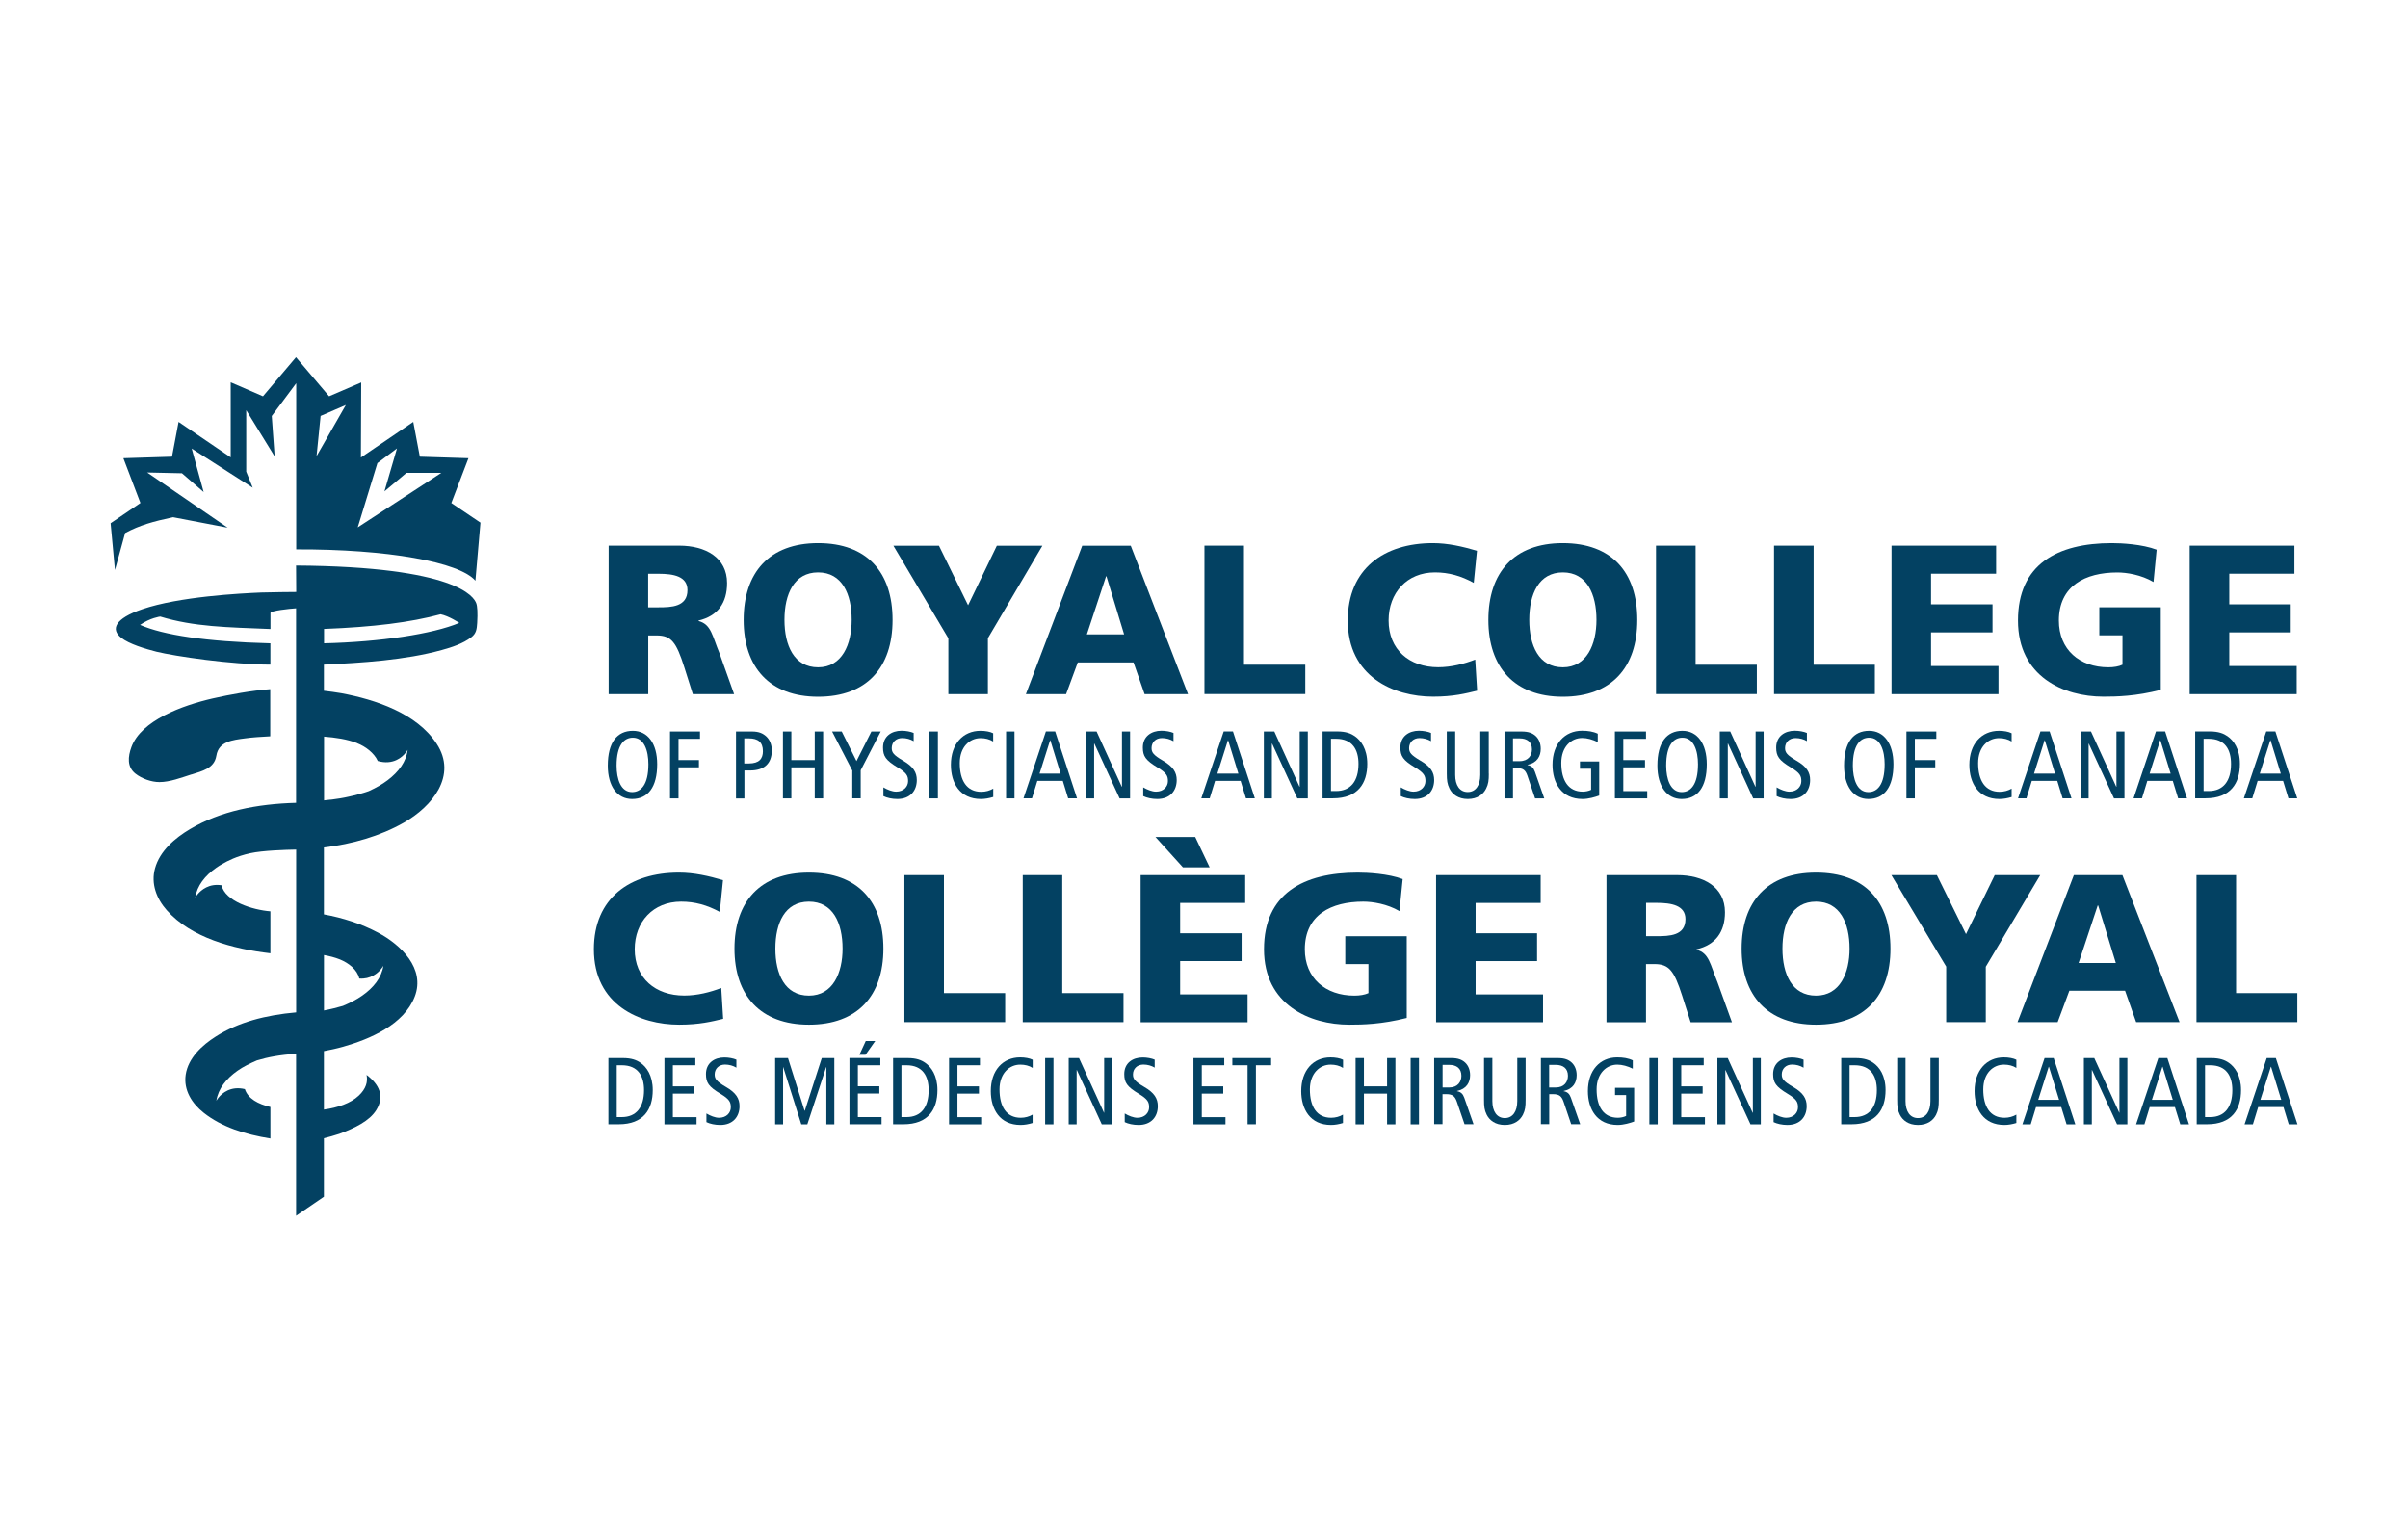 <?xml version="1.0" encoding="UTF-8"?><svg id="Layer_1" xmlns="http://www.w3.org/2000/svg" xmlns:xlink="http://www.w3.org/1999/xlink" viewBox="0 0 315 201"><defs><style>.cls-1{fill:none;}.cls-1,.cls-2{stroke-width:0px;}.cls-3{clip-path:url(#clippath);}.cls-2{fill:#034162;}</style><clipPath id="clippath"><rect class="cls-1" x="9.63" y="42.57" width="295.74" height="120.67"/></clipPath></defs><path class="cls-1" d="m0,16C0,7.16,7.16,0,16,0h283c8.84,0,16,7.16,16,16v169c0,8.84-7.16,16-16,16H16c-8.84,0-16-7.16-16-16V16Z"/><g id="g10"><g id="g12"><g class="cls-3"><g id="g14"><g id="g20"><path id="path22" class="cls-2" d="m46.79,69.02l2.58-8.43,2.56-1.92-1.64,5.62,2.88-2.42h4.56l-10.95,7.14Zm-5.38-9.34l.53-5.26,3.3-1.43-3.83,6.69Zm17.63,6.13l2.24-5.86-6.36-.2-.86-4.55-6.85,4.66.04-9.82-4.2,1.81-4.33-5.11-4.32,5.11-4.22-1.83v9.82l-6.82-4.64-.86,4.55-6.36.2,2.23,5.86-3.9,2.65.57,6.12,1.33-4.84c1.91-1.03,3.7-1.52,6.27-2.07l7.14,1.37-10.53-7.22,4.55.1,2.84,2.46-1.56-5.69,7.98,5.12-.85-2.1v-8.04l3.72,6.05-.38-5.29,3.2-4.29v21.74c11.91-.04,21.35,1.65,23.44,4.1l.66-7.6-3.8-2.56Z"/></g><g id="g24"><path id="path26" class="cls-2" d="m42.39,84.17v-1.88c6.44-.25,11.27-.85,15.25-1.92,1.06.22,2.43,1.11,2.44,1.13-3.49,1.46-10.34,2.49-17.69,2.67m4.33,13.07c1.09.43,2.22,1.27,2.7,2.33,2,.57,3.2-.5,3.67-1.11.08-.12.18-.21.24-.35-.19,1.55-1.17,2.87-2.62,3.97-.73.56-1.58,1.02-2.47,1.43-.83.29-1.72.53-2.64.73-.73.17-1.48.28-2.17.37-.06,0-.13.01-.19.02-.02,0-.03,0-.05,0-.27.03-.54.05-.8.09v-8.34c1.5.12,3.01.33,4.33.85m-2.26,28.3c1.14.47,2.27,1.32,2.54,2.5,1.48.12,2.42-.71,2.85-1.24.1-.14.21-.26.3-.42-.24,1.55-1.28,2.86-2.77,3.9-.75.53-1.61.96-2.52,1.34-.79.23-1.62.44-2.48.6v-7.25c.72.13,1.43.31,2.08.57m17.84-46.6c-.31-.84-2.58-4.78-23.57-4.94l.02,3.46s-3.76.03-4.58.07c-2.79.12-10.71.53-15.57,2.19-3.57,1.22-4.14,2.62-2.75,3.73,1.02.82,3.19,1.47,4.62,1.83,2.4.59,9.77,1.68,14.9,1.69v-2.79c-8.52-.22-14-1.09-17.05-2.41,1.33-.92,2.62-1.09,2.64-1.09,4.43,1.35,8.75,1.4,14.42,1.63v-2.1c0-.29,2.52-.56,3.35-.61v1.46h0v7.66h0v16.33c-5.11.14-9.9,1.08-13.87,3.44-1.96,1.16-3.95,2.85-4.58,5.13-.56,2,.19,3.97,1.53,5.48,3.19,3.61,8.66,5.07,13.56,5.64v-5.49c-2.35-.19-5.91-1.31-6.39-3.41-1.64-.26-2.66.62-3.13,1.18-.11.14-.22.26-.31.43.24-1.55,1.27-2.87,2.76-3.91.26-.19.53-.35.81-.5.65-.38,1.81-1,3.64-1.4,1.58-.35,4.65-.45,5.99-.47v21.3c-4.04.36-7.58,1.29-10.53,3.17-1.78,1.13-3.59,2.8-3.92,4.99-.3,2.02.83,3.77,2.36,4.98,2.33,1.85,5.43,2.84,8.72,3.36v-4.12c-1.59-.38-2.93-1.08-3.34-2.34-1.86-.45-3,.55-3.47,1.14-.08.12-.18.23-.26.38.24-1.55,1.29-2.89,2.78-3.93.75-.53,1.62-.95,2.52-1.34,1.42-.43,2.98-.73,5.13-.87v21.19l3.64-2.49v-7.65c.65-.17,1.31-.34,2.02-.58,2.04-.76,3.94-1.68,4.83-3.11,1.13-1.83.36-3.37-1.27-4.6.18.91-.07,1.82-1.03,2.72-1.06,1-2.75,1.57-4.55,1.82v-7.65c.8-.15,1.64-.33,2.53-.58,3.49-.99,7.94-2.89,9.35-6.55,1.42-3.69-1.83-6.79-4.8-8.37-2.2-1.17-4.61-1.94-7.08-2.39v-8.76c3.67-.43,7.36-1.48,10.46-3.25,3.68-2.1,7.04-6.13,4.28-10.33-2.61-3.99-8.02-5.77-12.47-6.6-.75-.14-1.51-.22-2.27-.32v-3.42c4.93-.24,10.62-.58,15.42-1.91,1.31-.36,2.76-.83,3.86-1.67.65-.49.72-1.07.77-1.88.08-1.31.02-2.2-.12-2.56m-37.26,22.4c1.42-.46,2.99-.79,3.26-2.46.3-1.88,2.16-2.06,3.74-2.27.98-.14,2.05-.2,3.31-.27v-6.17c-2.43.18-5.31.71-7.51,1.21-4.01.92-9.38,2.89-10.65,6.37-.46,1.25-.59,2.6.53,3.48.84.66,2.09,1.1,3.13,1.1,1.37,0,2.9-.59,4.19-1"/></g><g id="g28"><path id="path30" class="cls-2" d="m94.61,133.3c-1.48.36-3.12.77-5.76.77-5.18,0-11.16-2.59-11.16-9.87,0-6.7,4.73-10.03,11.13-10.03,1.98,0,3.89.44,5.76.99l-.42,4.16c-1.67-.91-3.28-1.35-5.06-1.35-3.67,0-6.07,2.65-6.07,6.23,0,3.78,2.7,6.06,6.48,6.06,1.7,0,3.42-.44,4.84-.99l.25,4.02Z"/></g><g id="g32"><path id="path34" class="cls-2" d="m105.82,130.27c3.14,0,4.4-2.98,4.4-6.15,0-3.34-1.25-6.15-4.4-6.15s-4.39,2.81-4.39,6.15,1.25,6.15,4.39,6.15m0-16.1c6.4,0,9.74,3.78,9.74,9.95s-3.39,9.95-9.74,9.95-9.74-3.83-9.74-9.95,3.34-9.95,9.74-9.95"/></g><g id="g36"><path id="path38" class="cls-2" d="m118.3,114.5h5.18v15.44h8.01v3.8h-13.18v-19.25Z"/></g><g id="g40"><path id="path42" class="cls-2" d="m133.79,114.5h5.17v15.44h8.01v3.8h-13.18v-19.25Z"/></g><g id="g44"><path id="path46" class="cls-2" d="m154.74,113.48l-3.59-3.97h5.2l1.89,3.97h-3.5Zm-5.54,1.02h13.69v3.64h-8.51v3.97h8.04v3.64h-8.04v4.36h8.82v3.64h-13.99v-19.24Z"/></g><g id="g48"><path id="path50" class="cls-2" d="m184.02,133.19c-3.28.83-5.73.88-7.51.88-5.17,0-11.16-2.59-11.16-9.87s5.15-10.03,12.27-10.03c1.28,0,3.98.14,5.87.85l-.42,4.19c-1.61-.94-3.51-1.24-4.73-1.24-4.2,0-7.65,1.73-7.65,6.23,0,3.78,2.7,6.07,6.48,6.07.7,0,1.37-.11,1.84-.33v-3.8h-3.03v-3.64h8.04v10.7Z"/></g><g id="g52"><path id="path54" class="cls-2" d="m187.86,114.5h13.68v3.64h-8.51v3.97h8.04v3.64h-8.04v4.36h8.82v3.64h-13.99v-19.25Z"/></g><g id="g56"><path id="path58" class="cls-2" d="m215.33,122.49h1.37c1.67,0,3.78-.05,3.78-2.23,0-1.8-1.81-2.13-3.78-2.13h-1.37v4.36Zm-5.17-7.99h9.23c3.45,0,6.26,1.55,6.26,4.86,0,2.56-1.22,4.27-3.73,4.85v.05c1.67.44,1.78,1.9,2.75,4.25l1.89,5.24h-5.4l-1.11-3.47c-1.06-3.31-1.73-4.14-3.64-4.14h-1.09v7.61h-5.17v-19.24Z"/></g><g id="g60"><path id="path62" class="cls-2" d="m237.56,130.27c3.14,0,4.39-2.98,4.39-6.15,0-3.34-1.25-6.15-4.39-6.15s-4.39,2.81-4.39,6.15,1.25,6.15,4.39,6.15m0-16.1c6.4,0,9.74,3.78,9.74,9.95s-3.39,9.95-9.74,9.95-9.73-3.83-9.73-9.95,3.34-9.95,9.73-9.95"/></g><g id="g64"><path id="path66" class="cls-2" d="m254.6,126.49l-7.18-11.99h5.95l3.81,7.72,3.76-7.72h5.95l-7.12,11.99v7.25h-5.18v-7.25Z"/></g><g id="g68"><path id="path70" class="cls-2" d="m274.47,118.47h-.06l-2.5,7.53h4.87l-2.31-7.53Zm-3.17-3.97h6.34l7.48,19.24h-5.68l-1.45-4.11h-7.29l-1.53,4.11h-5.25l7.37-19.24Z"/></g><g id="g72"><path id="path74" class="cls-2" d="m287.33,114.5h5.18v15.44h8.01v3.8h-13.19v-19.25Z"/></g><g id="g76"><path id="path78" class="cls-2" d="m80.68,146.16h.66c1.91,0,2.91-1.3,2.91-3.53,0-1.81-.77-3.25-2.91-3.25h-.66v6.78Zm-1.09-7.72h1.89c1.15,0,1.81.27,2.31.62.77.53,1.6,1.63,1.6,3.57,0,2.51-1.19,4.47-4.45,4.47h-1.35v-8.67Z"/></g><g id="g80"><path id="path82" class="cls-2" d="m86.92,138.44h4.04v.94h-2.94v2.76h2.81v.95h-2.81v3.08h3.1v.94h-4.2v-8.67Z"/></g><g id="g84"><path id="path86" class="cls-2" d="m96.32,139.69c-.41-.25-.94-.4-1.48-.4-.82,0-1.35.56-1.35,1.29,0,.56.22.91,1.46,1.63,1.34.77,1.79,1.53,1.79,2.52,0,1.38-.86,2.46-2.52,2.46-.7,0-1.35-.15-1.81-.37v-1.13c.5.3,1.14.56,1.65.56.98,0,1.54-.66,1.54-1.37,0-.67-.17-1.06-1.34-1.76-1.57-.94-1.91-1.48-1.91-2.59,0-1.43,1.09-2.17,2.41-2.17.57,0,1.18.12,1.57.29v1.05Z"/></g><g id="g88"><path id="path90" class="cls-2" d="m101.39,138.44h1.69l2.17,6.89h.03l2.22-6.89h1.64v8.67h-1.04v-7.48h-.03l-2.46,7.48h-.79l-2.36-7.48h-.02v7.48h-1.04v-8.67Z"/></g><g id="g92"><path id="path94" class="cls-2" d="m113.26,136.21h1.23l-1.27,1.8h-.8l.83-1.8Zm-2.14,2.22h4.04v.95h-2.94v2.75h2.81v.95h-2.81v3.08h3.1v.94h-4.2v-8.67Z"/></g><g id="g96"><path id="path98" class="cls-2" d="m117.92,146.16h.66c1.91,0,2.9-1.3,2.9-3.53,0-1.81-.77-3.25-2.9-3.25h-.66v6.78Zm-1.09-7.72h1.89c1.16,0,1.81.27,2.31.62.77.53,1.6,1.63,1.6,3.57,0,2.51-1.19,4.47-4.45,4.47h-1.35v-8.67Z"/></g><g id="g100"><path id="path102" class="cls-2" d="m124.15,138.44h4.04v.94h-2.94v2.76h2.81v.95h-2.81v3.08h3.1v.94h-4.2v-8.67Z"/></g><g id="g104"><path id="path106" class="cls-2" d="m135.09,146.93c-.52.16-1.07.26-1.58.26-2.74,0-3.9-2.09-3.9-4.43,0-2.71,1.58-4.41,3.84-4.41.62,0,1.24.11,1.64.31v1.07c-.47-.3-1.02-.43-1.63-.43-1.41,0-2.71,1.13-2.71,3.24,0,2.24.89,3.71,2.78,3.71.56,0,1.1-.15,1.55-.41v1.09Z"/></g><path id="path108" class="cls-2" d="m136.72,138.44h1.09v8.67h-1.09v-8.67Z"/><g id="g110"><path id="path112" class="cls-2" d="m139.8,138.44h1.35l3.27,7.15h.02v-7.15h1.04v8.67h-1.35l-3.26-7.1h-.03v7.1h-1.04v-8.67Z"/></g><g id="g114"><path id="path116" class="cls-2" d="m151.05,139.69c-.41-.25-.94-.4-1.48-.4-.82,0-1.36.56-1.36,1.29,0,.56.22.91,1.46,1.63,1.34.77,1.79,1.53,1.79,2.52,0,1.38-.86,2.46-2.52,2.46-.7,0-1.36-.15-1.81-.37v-1.13c.5.3,1.14.56,1.65.56.98,0,1.54-.66,1.54-1.37,0-.67-.17-1.06-1.34-1.76-1.56-.94-1.91-1.48-1.91-2.59,0-1.43,1.09-2.17,2.41-2.17.57,0,1.18.12,1.57.29v1.05Z"/></g><g id="g118"><path id="path120" class="cls-2" d="m156.12,138.44h4.03v.94h-2.94v2.76h2.81v.95h-2.81v3.08h3.1v.94h-4.19v-8.67Z"/></g><g id="g122"><path id="path124" class="cls-2" d="m163.2,139.38h-1.99v-.94h5.07v.94h-1.99v7.72h-1.09v-7.72Z"/></g><g id="g126"><path id="path128" class="cls-2" d="m175.7,146.93c-.52.16-1.07.26-1.58.26-2.75,0-3.9-2.09-3.9-4.43,0-2.71,1.58-4.41,3.83-4.41.62,0,1.24.11,1.64.31v1.07c-.47-.3-1.02-.43-1.63-.43-1.41,0-2.71,1.13-2.71,3.24,0,2.24.89,3.71,2.78,3.71.56,0,1.11-.15,1.55-.41v1.09Z"/></g><g id="g130"><path id="path132" class="cls-2" d="m177.33,138.44h1.09v3.7h3.03v-3.7h1.09v8.67h-1.09v-4.02h-3.03v4.02h-1.09v-8.67Z"/></g><path id="path134" class="cls-2" d="m184.53,138.44h1.09v8.67h-1.09v-8.67Z"/><g id="g136"><path id="path138" class="cls-2" d="m188.71,142.29h.84c1.17,0,1.62-.77,1.62-1.53,0-.97-.64-1.43-1.59-1.43h-.87s0,2.95,0,2.95Zm-1.09-3.85h2.22c.92,0,1.43.23,1.82.59.45.42.65,1.02.65,1.65,0,.92-.44,1.8-1.72,2.07v.02c.52.1.77.35.95.84l1.22,3.48h-1.18l-1-2.93c-.25-.72-.56-1-1.38-1h-.5v3.92h-1.09v-8.67Z"/></g><g id="g140"><path id="path142" class="cls-2" d="m199.57,143.91c0,.86-.05,1.33-.35,1.94-.36.72-1.12,1.34-2.37,1.34s-2.01-.62-2.37-1.34c-.3-.61-.35-1.08-.35-1.94v-5.48h1.09v5.64c0,1.35.6,2.22,1.63,2.22s1.63-.87,1.63-2.22v-5.64h1.09v5.48Z"/></g><g id="g144"><path id="path146" class="cls-2" d="m202.65,142.29h.84c1.17,0,1.62-.77,1.62-1.53,0-.97-.64-1.43-1.59-1.43h-.87s0,2.95,0,2.95Zm-1.09-3.85h2.22c.92,0,1.43.23,1.82.59.45.42.65,1.02.65,1.65,0,.92-.43,1.8-1.71,2.07v.02c.52.1.77.35.95.84l1.22,3.48h-1.18l-.99-2.93c-.25-.72-.56-1-1.38-1h-.5v3.92h-1.09v-8.67Z"/></g><g id="g148"><path id="path150" class="cls-2" d="m213.77,146.74c-.51.19-1.38.45-2.15.45-2.74,0-3.9-2.09-3.9-4.43,0-2.71,1.58-4.41,3.83-4.41.75,0,1.44.1,2.04.39v1.09c-.66-.33-1.39-.53-2.02-.53-1.41,0-2.71,1.13-2.71,3.24,0,2.24.89,3.71,2.78,3.71.35,0,.8-.09,1.08-.24v-2.73h-1.45v-.95h2.5v4.41Z"/></g><path id="path152" class="cls-2" d="m215.76,138.44h1.09v8.67h-1.09v-8.67Z"/><g id="g154"><path id="path156" class="cls-2" d="m218.84,138.44h4.03v.94h-2.94v2.76h2.8v.95h-2.8v3.08h3.1v.94h-4.19v-8.67Z"/></g><g id="g158"><path id="path160" class="cls-2" d="m224.66,138.44h1.35l3.26,7.15h.03v-7.15h1.04v8.67h-1.35l-3.27-7.1h-.02v7.1h-1.04v-8.67Z"/></g><g id="g162"><path id="path164" class="cls-2" d="m235.91,139.69c-.41-.25-.94-.4-1.48-.4-.82,0-1.35.56-1.35,1.29,0,.56.22.91,1.47,1.63,1.34.77,1.79,1.53,1.79,2.52,0,1.38-.86,2.46-2.52,2.46-.69,0-1.35-.15-1.81-.37v-1.13c.5.3,1.14.56,1.65.56.98,0,1.54-.66,1.54-1.37,0-.67-.17-1.06-1.34-1.76-1.56-.94-1.91-1.48-1.91-2.59,0-1.43,1.1-2.17,2.41-2.17.57,0,1.18.12,1.57.29v1.05Z"/></g><g id="g166"><path id="path168" class="cls-2" d="m241.95,146.16h.66c1.91,0,2.91-1.3,2.91-3.53,0-1.81-.77-3.25-2.91-3.25h-.66v6.78Zm-1.09-7.72h1.88c1.16,0,1.81.27,2.31.62.77.53,1.61,1.63,1.61,3.57,0,2.51-1.2,4.47-4.45,4.47h-1.35v-8.67Z"/></g><g id="g170"><path id="path172" class="cls-2" d="m253.62,143.91c0,.86-.05,1.33-.35,1.94-.36.72-1.12,1.34-2.37,1.34s-2.01-.62-2.37-1.34c-.3-.61-.35-1.08-.35-1.94v-5.48h1.09v5.64c0,1.35.59,2.22,1.63,2.22s1.63-.87,1.63-2.22v-5.64h1.09v5.48Z"/></g><g id="g174"><path id="path176" class="cls-2" d="m263.78,146.93c-.52.16-1.07.26-1.58.26-2.74,0-3.9-2.09-3.9-4.43,0-2.71,1.58-4.41,3.83-4.41.62,0,1.24.11,1.64.31v1.07c-.47-.3-1.02-.43-1.63-.43-1.41,0-2.7,1.13-2.7,3.24,0,2.24.89,3.71,2.78,3.71.56,0,1.1-.15,1.55-.41v1.09Z"/></g><g id="g178"><path id="path180" class="cls-2" d="m269.36,143.9l-1.33-4.32h-.03l-1.37,4.32h2.72Zm-.71-5.46l2.83,8.67h-1.14l-.7-2.26h-3.3l-.69,2.26h-1.09l2.9-8.67h1.19Z"/></g><g id="g182"><path id="path184" class="cls-2" d="m272.61,138.44h1.35l3.27,7.15h.02v-7.15h1.04v8.67h-1.35l-3.27-7.1h-.03v7.1h-1.04v-8.67Z"/></g><g id="g186"><path id="path188" class="cls-2" d="m284.23,143.9l-1.33-4.32h-.03l-1.37,4.32h2.72Zm-.71-5.46l2.83,8.67h-1.14l-.7-2.26h-3.3l-.69,2.26h-1.09l2.91-8.67h1.19Z"/></g><g id="g190"><path id="path192" class="cls-2" d="m288.45,146.16h.66c1.91,0,2.91-1.3,2.91-3.53,0-1.81-.77-3.25-2.91-3.25h-.66v6.78Zm-1.09-7.72h1.89c1.16,0,1.81.27,2.31.62.77.53,1.6,1.63,1.6,3.57,0,2.51-1.19,4.47-4.45,4.47h-1.35v-8.67Z"/></g><g id="g194"><path id="path196" class="cls-2" d="m298.42,143.9l-1.33-4.32h-.03l-1.37,4.32h2.72Zm-.71-5.46l2.83,8.67h-1.14l-.69-2.26h-3.31l-.69,2.26h-1.09l2.9-8.67h1.19Z"/></g><g id="g198"><path id="path200" class="cls-2" d="m82.69,103.64c1.15,0,2.13-.95,2.13-3.65,0-1.77-.55-3.47-2.03-3.47-1.15,0-2.13.95-2.13,3.65,0,1.77.55,3.47,2.03,3.47m.1-8.02c1.95,0,3.18,1.67,3.18,4.37,0,3.02-1.22,4.55-3.28,4.55-1.95,0-3.18-1.67-3.18-4.37,0-3.02,1.21-4.55,3.28-4.55"/></g><g id="g202"><path id="path204" class="cls-2" d="m87.66,95.71h3.91v.96h-2.81v2.78h2.67v.95h-2.67v4.06h-1.11v-8.75Z"/></g><g id="g206"><path id="path208" class="cls-2" d="m97.37,99.89h.6c1.34,0,1.83-.62,1.83-1.6,0-1.21-.68-1.68-1.81-1.68h-.63v3.28Zm-1.1-4.18h2.11c.88,0,1.43.24,1.89.68.44.43.69,1.04.69,1.81,0,1.7-.99,2.61-2.84,2.61h-.74v3.66h-1.1v-8.75Z"/></g><g id="g210"><path id="path212" class="cls-2" d="m102.42,95.71h1.1v3.74h3.06v-3.74h1.1v8.75h-1.1v-4.06h-3.06v4.06h-1.1v-8.75Z"/></g><g id="g214"><path id="path216" class="cls-2" d="m111.47,100.78l-2.62-5.07h1.26l1.93,3.87,1.95-3.87h1.22l-2.62,5.07v3.67h-1.1v-3.67Z"/></g><g id="g218"><path id="path220" class="cls-2" d="m119.51,96.97c-.41-.25-.95-.4-1.49-.4-.83,0-1.37.56-1.37,1.31,0,.56.22.91,1.48,1.64,1.35.78,1.8,1.54,1.8,2.54,0,1.39-.86,2.48-2.54,2.48-.7,0-1.37-.15-1.83-.38v-1.14c.5.3,1.15.56,1.67.56.99,0,1.56-.67,1.56-1.38,0-.68-.18-1.07-1.35-1.78-1.58-.95-1.93-1.49-1.93-2.62,0-1.44,1.1-2.19,2.43-2.19.57,0,1.19.12,1.58.29v1.07Z"/></g><path id="path222" class="cls-2" d="m121.59,95.71h1.1v8.75h-1.1v-8.75Z"/><g id="g224"><path id="path226" class="cls-2" d="m129.91,104.28c-.53.16-1.08.26-1.59.26-2.77,0-3.93-2.1-3.93-4.47,0-2.73,1.59-4.45,3.87-4.45.63,0,1.26.11,1.66.32v1.08c-.48-.3-1.03-.44-1.64-.44-1.43,0-2.73,1.14-2.73,3.27,0,2.26.9,3.75,2.81,3.75.57,0,1.12-.15,1.57-.42v1.1Z"/></g><path id="path228" class="cls-2" d="m131.61,95.71h1.1v8.75h-1.1v-8.75Z"/><g id="g230"><path id="path232" class="cls-2" d="m138.74,101.22l-1.34-4.36h-.03l-1.38,4.36h2.75Zm-.71-5.52l2.86,8.75h-1.16l-.7-2.28h-3.33l-.7,2.28h-1.11l2.93-8.75h1.21Z"/></g><g id="g234"><path id="path236" class="cls-2" d="m142.08,95.71h1.37l3.29,7.22h.03v-7.22h1.06v8.75h-1.37l-3.3-7.17h-.03v7.17h-1.05v-8.75Z"/></g><g id="g238"><path id="path240" class="cls-2" d="m153.49,96.97c-.42-.25-.95-.4-1.49-.4-.83,0-1.36.56-1.36,1.31,0,.56.23.91,1.48,1.64,1.35.78,1.81,1.54,1.81,2.54,0,1.39-.86,2.48-2.54,2.48-.7,0-1.37-.15-1.84-.38v-1.14c.51.3,1.16.56,1.67.56,1,0,1.56-.67,1.56-1.38,0-.68-.18-1.07-1.35-1.78-1.58-.95-1.93-1.49-1.93-2.62,0-1.44,1.11-2.19,2.43-2.19.58,0,1.19.12,1.58.29v1.07Z"/></g><g id="g242"><path id="path244" class="cls-2" d="m162,101.22l-1.34-4.36h-.03l-1.38,4.36h2.75Zm-.71-5.52l2.86,8.75h-1.16l-.7-2.28h-3.34l-.7,2.28h-1.1l2.93-8.75h1.2Z"/></g><g id="g246"><path id="path248" class="cls-2" d="m165.33,95.71h1.37l3.29,7.22h.03v-7.22h1.06v8.75h-1.37l-3.3-7.17h-.03v7.17h-1.05v-8.75Z"/></g><g id="g250"><path id="path252" class="cls-2" d="m174.11,103.5h.66c1.93,0,2.94-1.32,2.94-3.56,0-1.83-.78-3.28-2.94-3.28h-.66v6.84Zm-1.11-7.8h1.91c1.17,0,1.83.28,2.33.63.77.54,1.62,1.64,1.62,3.61,0,2.53-1.21,4.51-4.48,4.51h-1.37v-8.75Z"/></g><g id="g254"><path id="path256" class="cls-2" d="m187.19,96.97c-.41-.25-.95-.4-1.49-.4-.83,0-1.37.56-1.37,1.31,0,.56.23.91,1.48,1.64,1.35.78,1.8,1.54,1.8,2.54,0,1.39-.86,2.48-2.54,2.48-.7,0-1.37-.15-1.83-.38v-1.14c.51.3,1.16.56,1.67.56,1,0,1.56-.67,1.56-1.38,0-.68-.18-1.07-1.35-1.78-1.58-.95-1.93-1.49-1.93-2.62,0-1.44,1.11-2.19,2.43-2.19.58,0,1.2.12,1.58.29v1.07Z"/></g><g id="g258"><path id="path260" class="cls-2" d="m194.76,101.23c0,.87-.05,1.34-.36,1.96-.36.73-1.13,1.35-2.39,1.35s-2.03-.63-2.39-1.35c-.3-.62-.36-1.09-.36-1.96v-5.53h1.1v5.69c0,1.37.6,2.24,1.64,2.24s1.64-.88,1.64-2.24v-5.69h1.11v5.53Z"/></g><g id="g262"><path id="path264" class="cls-2" d="m197.92,99.59h.85c1.18,0,1.63-.78,1.63-1.54,0-.98-.64-1.44-1.6-1.44h-.88v2.98Zm-1.11-3.88h2.24c.93,0,1.45.23,1.85.6.45.42.65,1.03.65,1.67,0,.93-.44,1.82-1.73,2.09v.03c.53.1.78.35.96.85l1.23,3.51h-1.2l-1-2.96c-.25-.73-.56-1-1.39-1h-.5v3.96h-1.11v-8.75Z"/></g><g id="g266"><path id="path268" class="cls-2" d="m209.19,104.09c-.51.19-1.39.45-2.17.45-2.77,0-3.93-2.11-3.93-4.48,0-2.73,1.59-4.45,3.87-4.45.74,0,1.45.1,2.05.39v1.1c-.66-.34-1.4-.54-2.04-.54-1.43,0-2.73,1.14-2.73,3.27,0,2.26.91,3.75,2.81,3.75.36,0,.8-.09,1.09-.24v-2.76h-1.46v-.95h2.52v4.45Z"/></g><g id="g270"><path id="path272" class="cls-2" d="m211.25,95.71h4.07v.96h-2.97v2.78h2.84v.95h-2.84v3.11h3.13v.95h-4.23v-8.75Z"/></g><g id="g274"><path id="path276" class="cls-2" d="m219.99,103.64c1.16,0,2.13-.95,2.13-3.65,0-1.77-.55-3.47-2.03-3.47-1.16,0-2.13.95-2.13,3.65,0,1.77.56,3.47,2.03,3.47m.1-8.02c1.94,0,3.18,1.67,3.18,4.37,0,3.02-1.22,4.55-3.28,4.55-1.94,0-3.18-1.67-3.18-4.37,0-3.02,1.21-4.55,3.28-4.55"/></g><g id="g278"><path id="path280" class="cls-2" d="m224.97,95.71h1.37l3.29,7.22h.03v-7.22h1.05v8.75h-1.37l-3.29-7.17h-.03v7.17h-1.05v-8.75Z"/></g><g id="g282"><path id="path284" class="cls-2" d="m236.38,96.97c-.42-.25-.95-.4-1.5-.4-.82,0-1.37.56-1.37,1.31,0,.56.23.91,1.48,1.64,1.36.78,1.8,1.54,1.8,2.54,0,1.39-.86,2.48-2.55,2.48-.7,0-1.36-.15-1.83-.38v-1.14c.5.3,1.16.56,1.67.56.99,0,1.56-.67,1.56-1.38,0-.68-.18-1.07-1.36-1.78-1.58-.95-1.93-1.49-1.93-2.62,0-1.44,1.1-2.19,2.44-2.19.57,0,1.19.12,1.58.29v1.07Z"/></g><g id="g286"><path id="path288" class="cls-2" d="m244.41,103.64c1.16,0,2.13-.95,2.13-3.65,0-1.77-.55-3.47-2.03-3.47-1.16,0-2.13.95-2.13,3.65,0,1.77.55,3.47,2.03,3.47m.1-8.02c1.94,0,3.18,1.67,3.18,4.37,0,3.02-1.22,4.55-3.28,4.55-1.94,0-3.18-1.67-3.18-4.37,0-3.02,1.21-4.55,3.28-4.55"/></g><g id="g290"><path id="path292" class="cls-2" d="m249.39,95.71h3.91v.96h-2.81v2.78h2.67v.95h-2.67v4.06h-1.1v-8.75Z"/></g><g id="g294"><path id="path296" class="cls-2" d="m263.15,104.28c-.53.16-1.08.26-1.6.26-2.76,0-3.93-2.1-3.93-4.47,0-2.73,1.59-4.45,3.88-4.45.63,0,1.25.11,1.65.32v1.08c-.48-.3-1.03-.44-1.65-.44-1.43,0-2.73,1.14-2.73,3.27,0,2.26.91,3.75,2.81,3.75.56,0,1.12-.15,1.57-.42v1.1Z"/></g><g id="g298"><path id="path300" class="cls-2" d="m268.83,101.22l-1.34-4.36h-.03l-1.38,4.36h2.74Zm-.71-5.52l2.86,8.75h-1.16l-.7-2.28h-3.33l-.7,2.28h-1.1l2.93-8.75h1.21Z"/></g><g id="g302"><path id="path304" class="cls-2" d="m272.16,95.71h1.37l3.3,7.22h.03v-7.22h1.05v8.75h-1.37l-3.3-7.17h-.02v7.17h-1.05v-8.75Z"/></g><g id="g306"><path id="path308" class="cls-2" d="m283.95,101.22l-1.34-4.36h-.03l-1.38,4.36h2.74Zm-.72-5.52l2.86,8.75h-1.16l-.7-2.28h-3.33l-.7,2.28h-1.1l2.93-8.75h1.2Z"/></g><g id="g310"><path id="path312" class="cls-2" d="m288.26,103.5h.66c1.93,0,2.93-1.32,2.93-3.56,0-1.83-.77-3.28-2.93-3.28h-.66v6.84Zm-1.1-7.8h1.9c1.17,0,1.83.28,2.33.63.78.54,1.62,1.64,1.62,3.61,0,2.53-1.21,4.51-4.49,4.51h-1.36v-8.75Z"/></g><g id="g314"><path id="path316" class="cls-2" d="m298.36,101.22l-1.34-4.36h-.03l-1.38,4.36h2.74Zm-.71-5.52l2.86,8.75h-1.15l-.7-2.28h-3.33l-.7,2.28h-1.1l2.93-8.75h1.2Z"/></g><g id="g318"><path id="path320" class="cls-2" d="m84.79,79.46h1.36c1.67,0,3.78-.06,3.78-2.25,0-1.81-1.81-2.14-3.78-2.14h-1.36v4.4Zm-5.18-8.07h9.24c3.45,0,6.26,1.56,6.26,4.9,0,2.59-1.22,4.31-3.73,4.9v.06c1.67.45,1.78,1.92,2.76,4.28l1.89,5.29h-5.4l-1.11-3.51c-1.06-3.34-1.72-4.17-3.64-4.17h-1.08v7.68h-5.18v-19.43Z"/></g><g id="g322"><path id="path324" class="cls-2" d="m107.02,87.31c3.14,0,4.39-3.01,4.39-6.21,0-3.37-1.25-6.21-4.39-6.21s-4.4,2.84-4.4,6.21,1.26,6.21,4.4,6.21m0-16.25c6.4,0,9.74,3.81,9.74,10.05s-3.39,10.05-9.74,10.05-9.74-3.87-9.74-10.05,3.34-10.05,9.74-10.05"/></g><g id="g326"><path id="path328" class="cls-2" d="m124.05,83.5l-7.18-12.1h5.96l3.81,7.79,3.76-7.79h5.96l-7.13,12.1v7.32h-5.17v-7.32Z"/></g><g id="g330"><path id="path332" class="cls-2" d="m144.75,75.4h-.06l-2.51,7.6h4.87l-2.31-7.6Zm-3.18-4h6.35l7.49,19.42h-5.68l-1.45-4.15h-7.29l-1.53,4.15h-5.26l7.37-19.42Z"/></g><g id="g334"><path id="path336" class="cls-2" d="m157.56,71.39h5.17v15.58h8.02v3.84h-13.19v-19.43Z"/></g><g id="g338"><path id="path340" class="cls-2" d="m193.23,90.37c-1.48.36-3.12.78-5.76.78-5.18,0-11.16-2.62-11.16-9.96,0-6.76,4.73-10.13,11.13-10.13,1.98,0,3.9.45,5.77,1l-.42,4.2c-1.67-.92-3.29-1.37-5.07-1.37-3.67,0-6.07,2.67-6.07,6.29,0,3.81,2.7,6.12,6.49,6.12,1.7,0,3.42-.45,4.84-1l.25,4.06Z"/></g><g id="g342"><path id="path344" class="cls-2" d="m204.44,87.31c3.14,0,4.4-3.01,4.4-6.21,0-3.37-1.26-6.21-4.4-6.21s-4.39,2.84-4.39,6.21,1.25,6.21,4.39,6.21m0-16.25c6.4,0,9.74,3.81,9.74,10.05s-3.4,10.05-9.74,10.05-9.74-3.87-9.74-10.05,3.33-10.05,9.74-10.05"/></g><g id="g346"><path id="path348" class="cls-2" d="m216.63,71.39h5.18v15.58h8.01v3.84h-13.19v-19.43Z"/></g><g id="g350"><path id="path352" class="cls-2" d="m232.07,71.39h5.18v15.58h8.01v3.84h-13.19v-19.43Z"/></g><g id="g354"><path id="path356" class="cls-2" d="m247.43,71.39h13.69v3.67h-8.51v4.01h8.04v3.67h-8.04v4.4h8.82v3.68h-13.99v-19.43Z"/></g><g id="g358"><path id="path360" class="cls-2" d="m282.66,90.26c-3.29.84-5.74.89-7.52.89-5.17,0-11.16-2.61-11.16-9.96s5.14-10.13,12.27-10.13c1.28,0,3.98.14,5.87.86l-.41,4.23c-1.61-.95-3.51-1.25-4.73-1.25-4.2,0-7.65,1.75-7.65,6.29,0,3.81,2.7,6.12,6.48,6.12.7,0,1.37-.11,1.84-.34v-3.84h-3.03v-3.67h8.04v10.8Z"/></g><g id="g362"><path id="path364" class="cls-2" d="m286.45,71.39h13.69v3.67h-8.52v4.01h8.04v3.67h-8.04v4.4h8.82v3.68h-14v-19.43Z"/></g></g></g></g></g></svg>